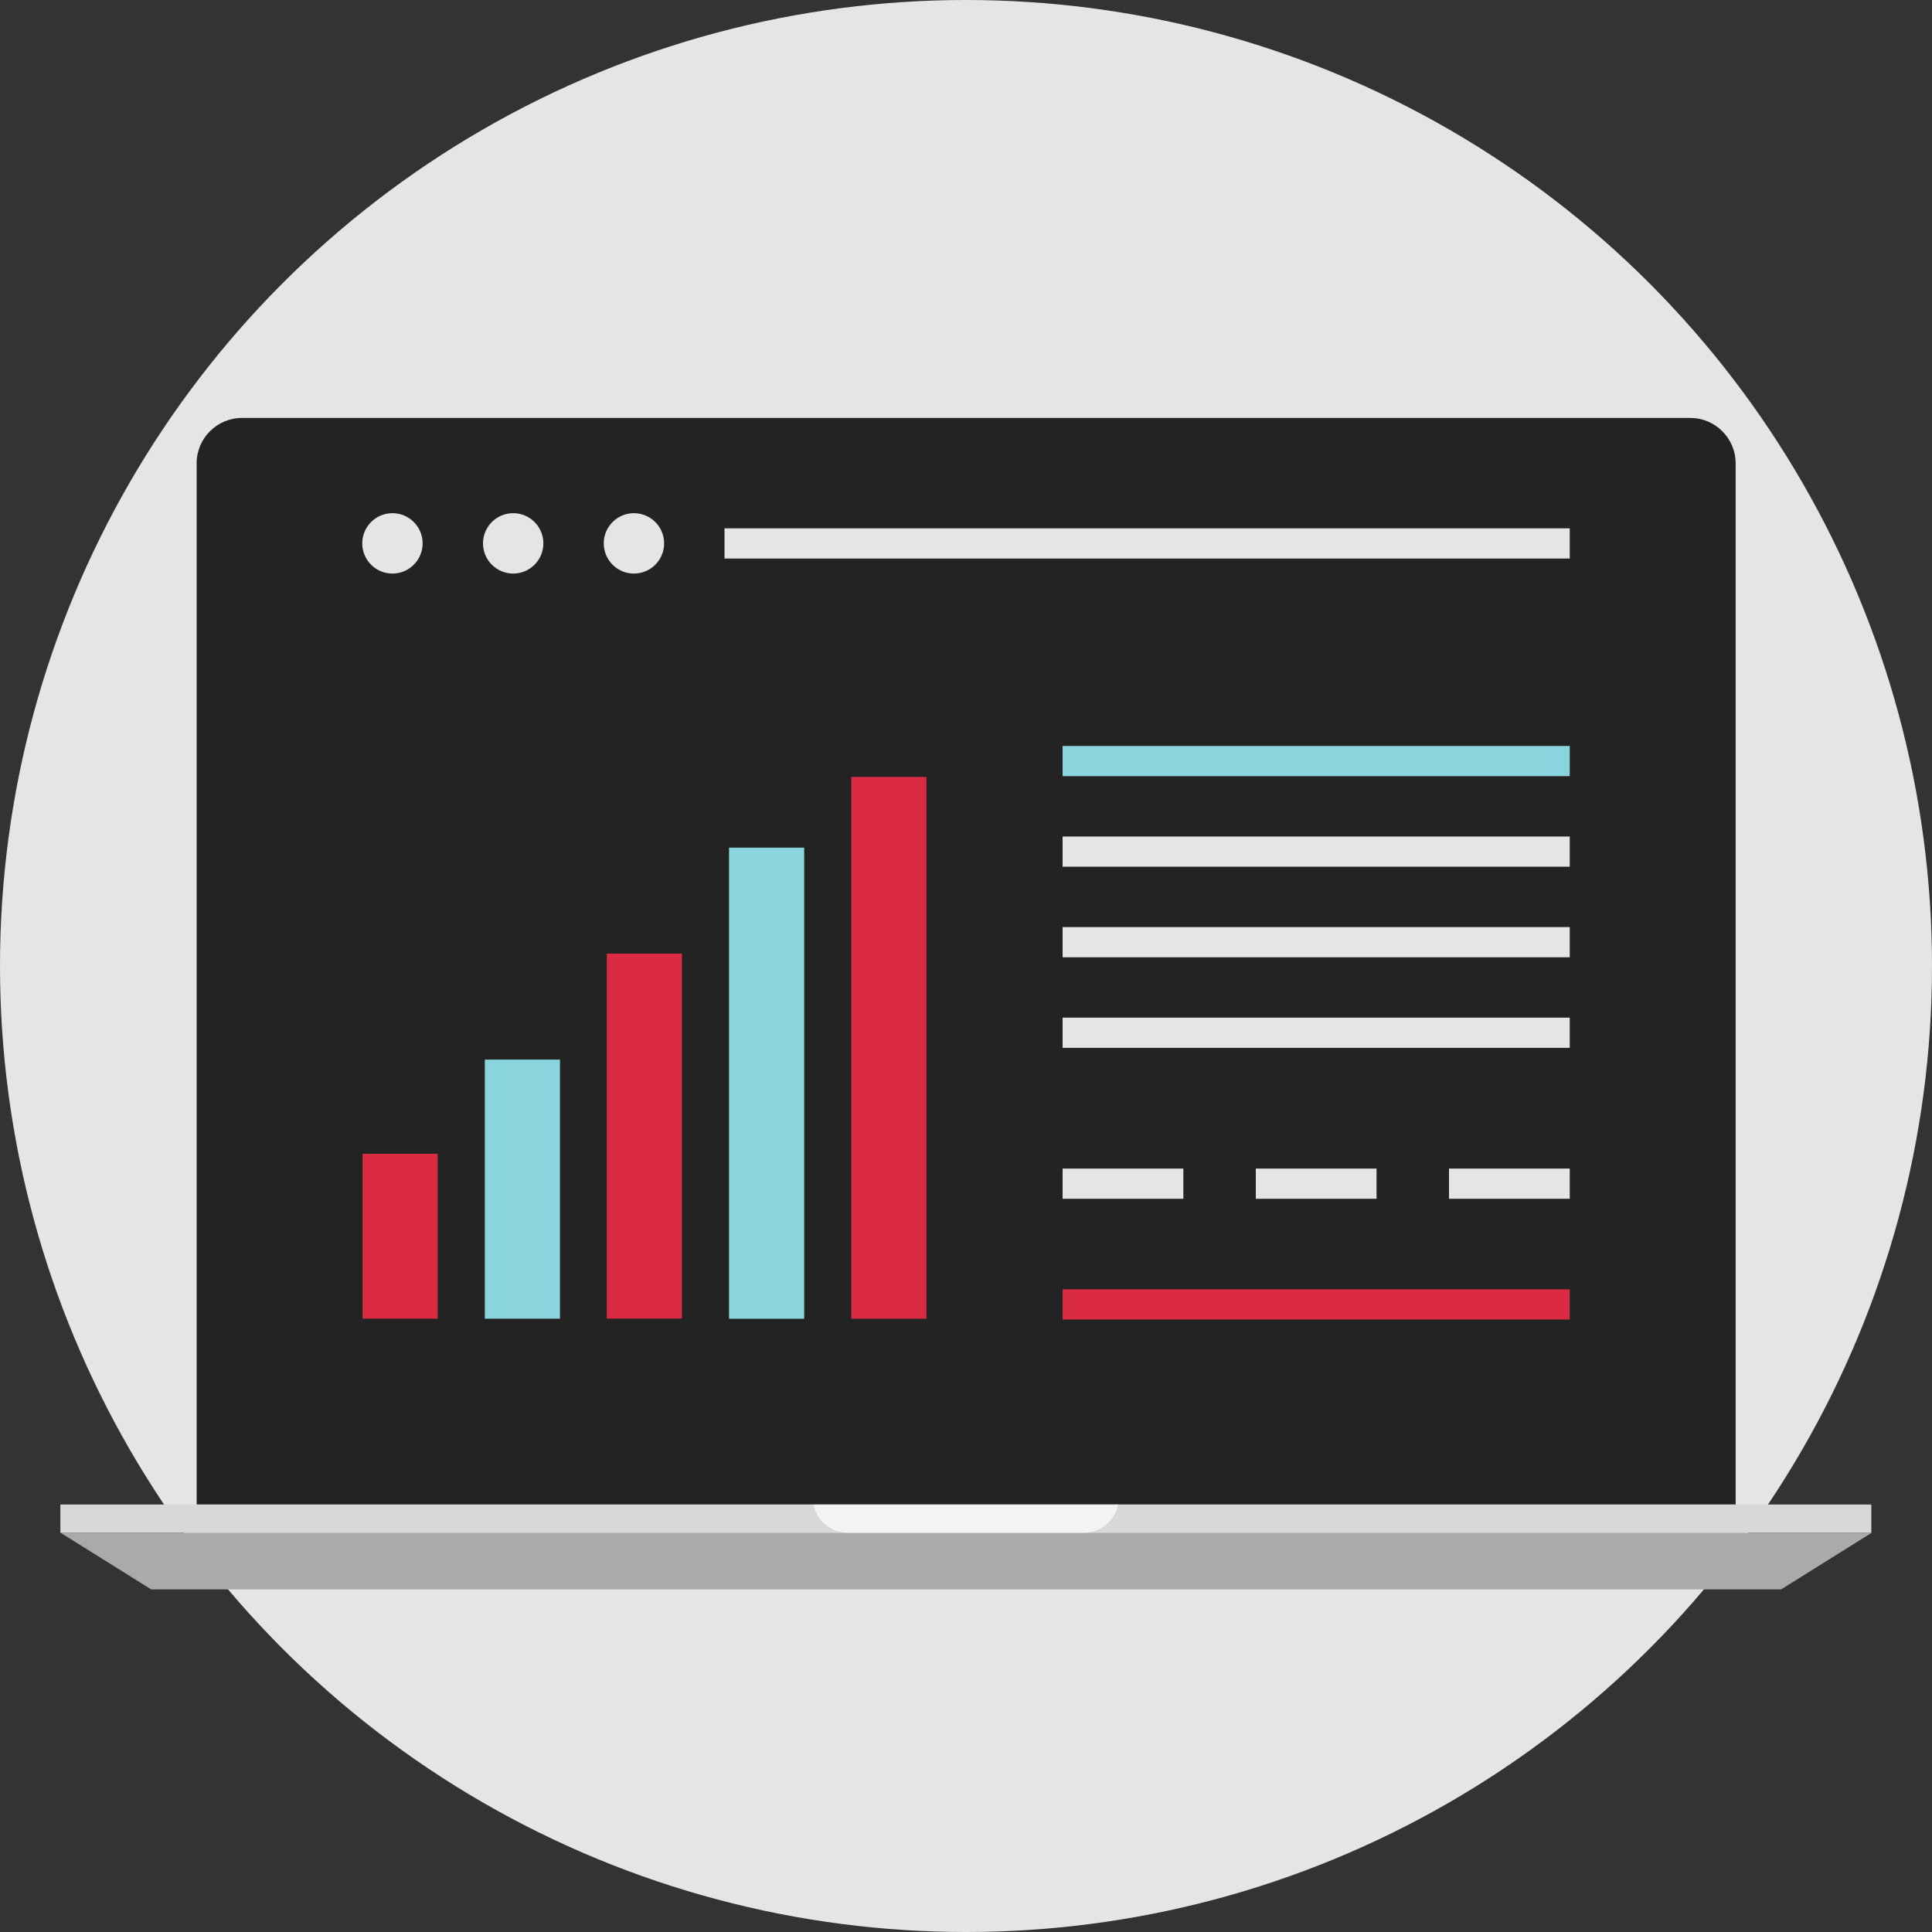 <?xml version="1.0" encoding="iso-8859-1"?>
<!-- Generator: Adobe Illustrator 19.0.0, SVG Export Plug-In . SVG Version: 6.00 Build 0)  -->
<svg version="1.1" id="Layer_1" xmlns="http://www.w3.org/2000/svg" xmlns:xlink="http://www.w3.org/1999/xlink" x="0px" y="0px"
	 viewBox="0 0 512 512" style="enable-background:new 0 0 512 512;" xml:space="preserve">
<rect x="0" y="0" width="512" height="512" fill="#333333" stroke="none"/>
<circle style="fill:#E6E5E5;" cx="256" cy="256" r="256"/>
<g>
	<path style="fill:#232323;" d="M459.96,398.712V122.76c0-6.6-5.4-12-12-12H64.112c-6.6,0-12,5.4-12,12v275.952
		C52.12,398.712,460.968,398.712,459.96,398.712z"/>
	<rect x="67.112" y="125.76" style="fill:#232323;" width="377.84" height="257.92"/>
</g>
<rect x="16" y="398.712" style="fill:#D8D8D8;" width="479.92" height="7.504"/>
<polygon style="fill:#AAAAAA;" points="472.008,421.208 40.08,421.208 16.08,406.216 496,406.216 "/>
<g style="opacity:0.7;">
	<path style="fill:#FFFFFF;" d="M296.304,398.712h-80.688c0.768,4.208,4.52,7.504,9.216,7.504h62.248
		C291.784,406.216,295.544,402.92,296.304,398.712z"/>
</g>
<g>
	<circle style="fill:#E6E5E5;" cx="168" cy="144" r="8"/>
	<circle style="fill:#E6E5E5;" cx="136" cy="144" r="8"/>
	<circle style="fill:#E6E5E5;" cx="104" cy="144" r="8"/>
	<rect x="192" y="140.016" style="fill:#E6E5E5;" width="224" height="8"/>
	<rect x="384" y="309.688" style="fill:#E6E5E5;" width="32" height="8"/>
	<rect x="332.8" y="309.688" style="fill:#E6E5E5;" width="32" height="8"/>
	<rect x="281.6" y="309.688" style="fill:#E6E5E5;" width="32" height="8"/>
</g>
<rect x="281.6" y="197.688" style="fill:#8AD5DD;" width="134.4" height="8"/>
<g>
	<rect x="281.6" y="221.688" style="fill:#E6E5E5;" width="134.4" height="8"/>
	<rect x="281.6" y="245.688" style="fill:#E6E5E5;" width="134.4" height="8"/>
	<rect x="281.6" y="269.688" style="fill:#E6E5E5;" width="134.4" height="8"/>
</g>
<g>
	<rect x="281.6" y="341.688" style="fill:#DB2B42;" width="134.4" height="8"/>
	<rect x="96.08" y="305.76" style="fill:#DB2B42;" width="19.92" height="43.696"/>
</g>
<rect x="128.48" y="280.8" style="fill:#8AD5DD;" width="19.92" height="68.672"/>
<rect x="160.8" y="252.72" style="fill:#DB2B42;" width="19.92" height="96.72"/>
<rect x="193.2" y="224.64" style="fill:#8AD5DD;" width="19.92" height="124.848"/>
<rect x="225.6" y="205.896" style="fill:#DB2B42;" width="19.92" height="143.576"/>
<g>
</g>
<g>
</g>
<g>
</g>
<g>
</g>
<g>
</g>
<g>
</g>
<g>
</g>
<g>
</g>
<g>
</g>
<g>
</g>
<g>
</g>
<g>
</g>
<g>
</g>
<g>
</g>
<g>
</g>
</svg>
